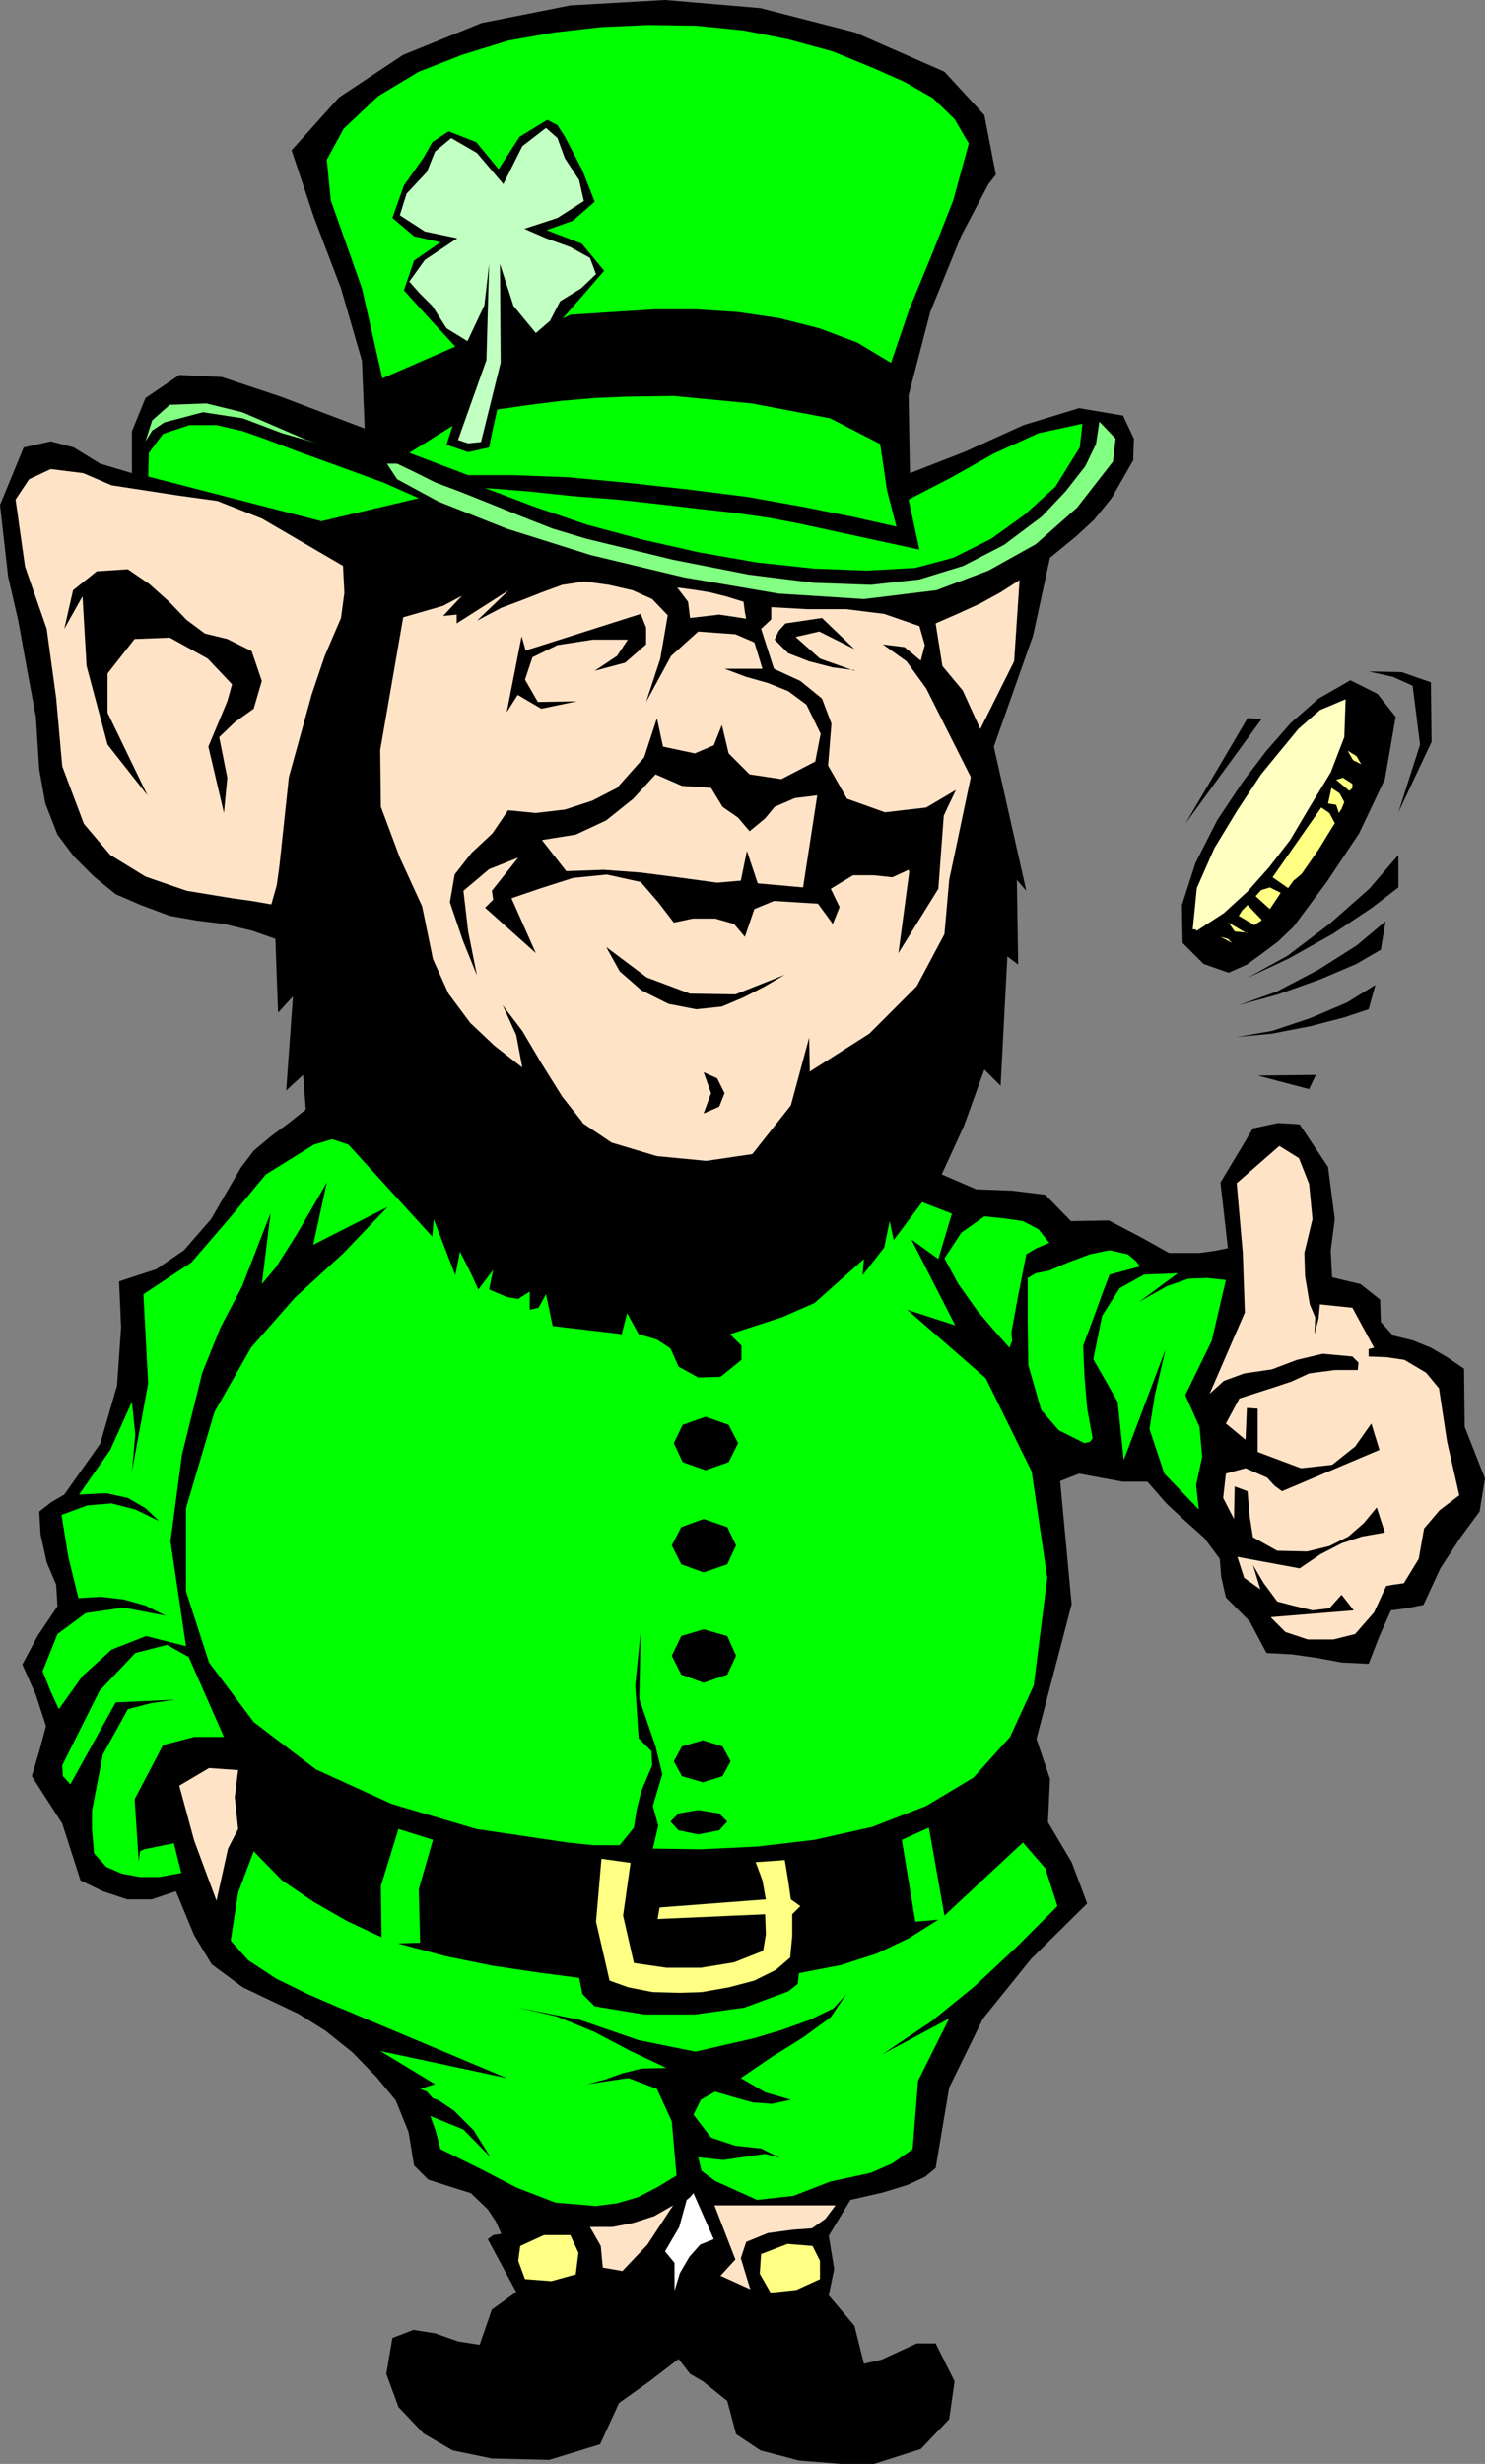 <?xml version="1.0" encoding="UTF-8" standalone="no"?>
<svg
   version="1.0"
   width="93.844mm"
   height="155.626mm"
   id="svg59"
   sodipodi:docname="Leprechaun 03.wmf"
   xmlns:inkscape="http://www.inkscape.org/namespaces/inkscape"
   xmlns:sodipodi="http://sodipodi.sourceforge.net/DTD/sodipodi-0.dtd"
   xmlns="http://www.w3.org/2000/svg"
   xmlns:svg="http://www.w3.org/2000/svg">
  <rect width="100%" height="100%" fill="#808080" stroke="none"/>
  <sodipodi:namedview
     id="namedview59"
     pagecolor="#ffffff"
     bordercolor="#000000"
     borderopacity="0.25"
     inkscape:showpageshadow="2"
     inkscape:pageopacity="0.0"
     inkscape:pagecheckerboard="0"
     inkscape:deskcolor="#d1d1d1"
     inkscape:document-units="mm" />
  <defs
     id="defs1">
    <pattern
       id="WMFhbasepattern"
       patternUnits="userSpaceOnUse"
       width="6"
       height="6"
       x="0"
       y="0" />
  </defs>
  <path
     style="fill:#000000;fill-opacity:1;fill-rule:evenodd;stroke:none"
     d="m 175.808,581.082 -2.101,-7.918 -5.817,-4.686 -3.07,-1.778 -2.747,-3.555 -6.948,5.332 -7.271,5.171 -4.524,9.857 -12.119,3.717 -13.735,-0.323 -9.372,-1.939 -6.948,-4.04 -5.979,-6.302 -2.909,-7.918 1.454,-8.564 5.009,-1.939 5.171,0.808 5.494,1.939 5.171,0.808 2.909,-8.403 5.817,-4.201 -6.787,-12.604 1.293,-0.97 1.939,-0.323 -1.293,-2.909 -1.939,-2.909 -4.04,-3.878 -5.171,-1.616 -5.009,-1.616 -3.393,-3.393 -1.293,-7.918 -3.07,-7.595 -4.686,-5.656 -5.656,-5.817 -6.464,-5.171 -6.464,-4.04 -13.25,-6.302 -7.433,-5.494 -4.201,-6.948 -4.363,-10.503 -5.817,1.939 h -5.817 l -5.817,-1.939 -5.332,-2.585 -4.363,-13.574 -7.271,-11.311 1.777,-5.979 1.616,-5.979 -2.424,-7.433 -3.232,-7.272 3.717,-6.948 4.686,-6.948 -0.323,-5.171 -2.262,-5.333 -1.454,-6.625 -0.323,-5.494 2.909,-2.262 3.07,-1.778 8.564,-12.119 4.04,-13.897 0.97,-13.897 -0.485,-10.988 8.887,-2.909 6.625,-4.525 6.464,-7.433 7.11,-12.281 3.07,-4.04 4.04,-3.393 4.363,-3.232 4.04,-3.232 -0.646,-8.241 -4.04,3.717 1.616,-22.461 -3.555,3.878 -0.646,-17.613 -5.494,-1.939 -6.787,-1.616 -6.464,-0.808 -6.464,-1.131 -6.948,-2.585 -5.979,-2.585 -5.171,-4.201 -4.848,-4.848 -3.878,-5.171 -2.909,-7.433 L 9.372,183.729 8.564,171.125 6.464,159.814 4.363,148.179 1.939,137.676 0,120.547 l 5.656,-13.735 6.464,-1.454 5.494,1.454 6.302,3.878 7.595,2.262 v -10.019 l 3.232,-7.918 8.079,-5.494 10.18,0.485 14.058,4.686 20.037,7.595 L 86.45,86.128 81.441,68.838 74.977,51.871 69.645,35.873 80.956,23.269 96.307,13.089 115.051,5.494 136.219,1.293 158.841,0 l 22.784,1.939 22.622,5.817 21.33,9.372 9.534,10.342 2.747,14.22 -1.777,2.262 -6.464,12.281 -7.433,18.26 -5.171,19.876 0.323,18.583 13.25,-5.171 13.897,-6.302 13.25,-4.04 10.503,1.778 2.585,5.494 -0.162,5.171 -5.171,9.049 -4.201,5.171 -4.201,3.878 -6.302,5.171 -4.04,18.583 -9.372,26.501 7.756,34.419 -2.262,-2.585 0.323,20.199 -2.585,-1.939 -1.616,30.864 -3.878,-3.878 -4.848,13.412 -5.332,11.635 8.241,3.555 8.564,0.323 7.918,0.97 6.14,6.302 9.049,-0.162 7.433,3.878 6.948,3.878 h 7.271 l 3.555,-0.485 3.232,-0.646 -1.777,-15.674 7.756,-12.927 5.979,-1.293 5.171,0.323 6.787,10.18 1.616,12.443 -0.97,7.433 0.323,6.464 6.787,1.616 4.686,3.717 0.162,5.332 2.909,3.232 4.686,1.131 4.363,1.778 3.878,2.262 4.04,2.747 0.162,13.897 4.848,12.281 -1.293,7.918 -4.524,6.14 -4.848,7.433 -4.04,8.726 -4.04,0.808 -3.717,0.485 -2.747,6.14 -2.585,6.625 -6.464,-0.323 -6.14,-1.131 -5.817,-0.808 -5.979,-0.323 -4.04,-7.595 -5.656,-5.656 -1.131,-5.009 -0.323,-4.201 -3.717,-5.009 -4.524,-4.04 -4.524,-4.201 -4.524,-5.171 h -5.817 l -5.332,-0.97 -5.171,-0.97 -4.524,1.778 2.747,29.41 -8.403,32.157 3.232,9.534 -0.485,10.342 5.656,9.534 3.717,9.857 -13.412,13.25 -11.473,14.22 -8.079,16.482 -3.232,19.229 -2.585,2.101 -4.201,1.939 -5.817,1.778 -7.756,1.778 -5.171,8.564 1.293,7.918 -1.293,6.302 6.14,7.272 2.262,9.049 4.201,-0.97 4.201,-1.939 4.201,-1.939 h 4.524 l 4.524,9.049 -1.293,9.049 -6.787,7.11 -11.15,3.555 h -7.918 l -10.018,-0.808 -9.211,-2.424 -5.817,-3.878 z"
     id="path1" />
  <path
     style="fill:#ffffff;fill-opacity:1;fill-rule:evenodd;stroke:none"
     d="m 161.104,546.824 v -6.625 l -2.262,-2.747 3.393,-5.817 1.777,-6.464 0.808,-0.646 0.808,-0.97 4.848,10.988 -3.232,1.293 -2.585,2.909 -2.262,3.878 z"
     id="path2" />
  <path
     style="fill:#ffff83;fill-opacity:1;fill-rule:evenodd;stroke:none"
     d="m 184.049,547.309 -2.585,-4.525 0.323,-4.686 6.302,-2.424 5.979,0.485 1.777,3.555 v 4.363 l -5.656,2.585 -6.14,0.646 z"
     id="path3" />
  <path
     style="fill:#ffff83;fill-opacity:1;fill-rule:evenodd;stroke:none"
     d="m 137.512,542.946 0.646,-5.171 -1.939,-4.201 h -6.302 l -5.656,2.585 -0.485,3.555 1.616,4.363 6.302,0.485 z"
     id="path4" />
  <path
     style="fill:#ffe3c7;fill-opacity:1;fill-rule:evenodd;stroke:none"
     d="m 148.661,542.138 -4.686,-0.808 -0.485,-5.171 -2.585,-4.525 h 5.332 l 5.009,-0.97 5.009,-1.616 4.524,-2.585 -6.14,9.372 -5.979,6.302 z"
     id="path5" />
  <path
     style="fill:#ffe3c7;fill-opacity:1;fill-rule:evenodd;stroke:none"
     d="m 172.092,543.269 3.555,-3.878 -5.009,-12.927 h 28.924 l -2.424,3.232 -3.232,2.262 -4.524,0.323 -5.979,0.808 -5.171,2.101 -1.293,3.878 2.262,7.433 z"
     id="path6" />
  <path
     style="fill:#00ff00;fill-opacity:1;fill-rule:evenodd;stroke:none"
     d="m 142.359,526.625 -9.695,-0.808 -9.211,-3.555 -9.049,-4.686 -9.211,-4.525 -1.131,-4.363 -1.293,-3.555 7.918,3.232 6.464,6.625 -4.04,-6.464 -4.686,-4.686 -3.878,-2.585 -1.131,-0.323 -1.454,-1.616 -1.616,-0.646 3.555,-1.131 -13.089,-7.918 30.217,6.464 -41.528,-17.452 -5.979,-2.585 -7.595,-3.717 -6.625,-4.363 -4.201,-4.686 1.777,-11.473 3.717,-9.857 6.787,6.948 7.595,5.171 7.918,4.525 8.241,3.878 -0.162,-12.281 4.201,-13.574 8.241,2.585 -3.393,11.796 0.323,12.766 -5.332,0.162 11.473,3.07 11.15,2.262 10.826,1.616 9.857,1.293 0.808,3.878 2.909,2.909 11.796,1.939 h 12.119 l 11.796,-1.616 10.503,-3.878 2.262,-1.778 0.323,-2.585 10.018,-1.939 8.564,-2.747 7.756,-3.717 6.948,-4.363 -5.494,0.485 -3.232,-19.553 6.464,-2.909 3.717,21.007 18.744,-17.452 5.332,6.14 2.909,9.049 -9.695,9.695 -10.018,9.372 -10.342,8.403 -11.796,7.918 15.997,-8.564 -7.433,14.866 -1.293,16.321 -4.848,3.393 -5.171,2.262 -9.695,2.101 -8.726,3.393 -8.726,0.97 -10.018,-4.525 -3.232,-2.424 -0.808,-3.232 5.979,0.646 5.494,-0.808 4.524,-0.646 3.555,0.97 -4.524,-2.262 -6.14,-0.646 -5.817,-1.939 -4.201,-5.494 1.777,-3.555 3.393,-1.939 4.363,1.293 4.686,1.293 4.524,0.323 4.524,-0.97 -6.14,-1.778 -5.817,-3.393 7.11,-4.848 7.756,-4.848 6.625,-4.848 3.717,-5.494 -3.07,3.393 -5.656,2.747 -6.787,2.424 -6.464,1.939 -14.058,3.232 -13.573,-2.747 -14.058,-4.848 -14.705,-2.909 9.211,2.101 9.049,3.717 8.564,4.525 8.564,4.04 -5.979,0.162 -4.524,1.131 -4.04,1.454 -4.363,1.131 9.857,-1.454 6.787,2.585 3.555,7.756 1.131,12.927 -4.524,2.747 -4.686,2.424 -5.009,1.454 -5.009,0.646 z"
     id="path7" />
  <path
     style="fill:#ffff83;fill-opacity:1;fill-rule:evenodd;stroke:none"
     d="m 167.567,475.563 -5.332,0.162 -6.302,-0.162 -5.817,-1.131 -4.524,-1.616 -3.232,-14.058 1.293,-15.028 6.948,0.97 -1.777,12.604 2.585,11.311 7.756,1.131 h 8.241 l 7.918,-1.293 6.948,-2.747 0.646,-3.878 -0.162,-4.848 -25.693,1.131 0.485,-2.747 25.369,-1.939 -0.808,-4.525 -1.616,-4.363 6.948,-0.485 0.808,4.848 0.646,4.525 2.262,1.616 -1.939,1.939 v 5.171 l -0.485,5.171 -3.393,2.909 -5.171,2.585 -6.14,1.616 -6.464,1.131 z"
     id="path8" />
  <path
     style="fill:#ffe3c7;fill-opacity:1;fill-rule:evenodd;stroke:none"
     d="m 51.708,453.748 -5.332,-14.382 -3.555,-13.089 7.11,-4.201 6.948,0.485 -0.808,6.464 0.808,7.595 -2.424,4.686 -2.747,12.443 z"
     id="path9" />
  <path
     style="fill:#00ff00;fill-opacity:1;fill-rule:evenodd;stroke:none"
     d="m 37.973,448.092 h -4.524 l -4.363,-0.808 -3.717,-1.616 -2.909,-3.232 -0.485,-5.817 v -4.363 l 2.585,-13.412 5.979,-10.827 5.656,-1.454 5.656,-0.808 -14.22,0.646 -10.826,19.553 -1.777,-1.939 -0.162,-2.585 8.887,-17.775 8.564,-9.049 7.595,-1.939 5.171,2.909 8.403,19.068 h -7.11 l -7.433,1.939 -6.787,12.927 0.97,14.866 0.323,-2.424 0.97,-0.485 7.11,-1.454 1.777,7.11 z"
     id="path10" />
  <path
     style="fill:#00ff00;fill-opacity:1;fill-rule:evenodd;stroke:none"
     d="m 43.467,347.259 4.848,-19.553 4.363,-10.827 5.171,-9.857 6.787,-17.452 -2.101,16.967 3.393,-4.04 5.009,-7.918 4.686,-8.08 2.424,-4.201 -3.232,14.866 17.775,-9.049 -10.665,11.15 -11.473,10.503 -10.503,11.958 -8.726,15.351 -6.787,22.946 v 19.876 l 5.494,16.967 10.665,14.22 14.866,11.311 18.098,8.241 20.199,5.979 21.814,3.232 6.14,0.646 h 6.302 l 3.393,-4.201 0.646,-4.201 1.131,-4.525 2.585,-6.14 -0.162,-3.393 -3.07,-3.07 -0.808,-12.604 1.293,-12.927 -0.323,16.159 3.878,11.311 1.616,6.625 -2.262,7.595 1.293,4.686 -1.293,5.494 11.634,0.162 13.25,-0.646 13.735,-1.616 13.735,-3.07 12.927,-5.009 11.311,-6.787 8.726,-9.695 5.656,-12.281 3.232,-25.693 -3.717,-25.37 -10.988,-22.3 -18.744,-16.321 11.473,3.717 -10.503,-20.522 6.464,4.686 3.232,-10.827 -7.11,-2.747 -6.787,9.049 -0.97,-4.525 -1.293,6.302 -5.171,6.625 0.323,-3.878 -11.796,10.503 -7.756,3.393 -12.442,4.04 2.747,2.747 v 3.393 l -5.009,4.04 -5.332,0.162 -4.686,-2.585 -1.939,-4.363 -3.232,-2.101 -4.363,-1.293 -2.747,-5.009 -1.293,5.009 -16.482,-1.939 -1.616,-7.595 -1.777,3.232 -2.101,0.485 v -4.363 l -2.747,1.778 -2.747,-0.485 -4.201,-1.778 0.97,-4.686 -3.555,4.686 -1.616,-3.555 -2.747,-5.494 -1.131,5.656 -5.171,-13.412 -0.323,4.201 -20.037,-21.976 -3.878,-1.293 -4.363,1.293 -11.473,7.11 -8.726,10.503 -9.049,10.503 -11.473,7.595 1.131,21.33 -3.878,21.007 0.808,-8.888 -0.808,-7.756 -5.171,11.473 -7.433,10.665 6.464,-0.323 5.171,1.131 4.201,2.424 3.232,3.07 -5.656,-2.747 -5.656,-1.454 -5.817,0.485 -6.14,2.262 1.616,10.019 2.424,9.857 5.332,-0.323 5.494,0.646 5.171,1.454 4.848,2.424 -10.018,-1.939 -9.049,1.293 -6.787,5.009 -3.555,8.888 1.939,4.848 1.939,4.201 5.656,-7.918 6.948,-6.302 8.241,-3.232 9.534,2.424 -3.717,-25.047 z"
     id="path11" />
  <path
     style="fill:#ffe3c7;fill-opacity:1;fill-rule:evenodd;stroke:none"
     d="m 303.625,386.041 19.714,-1.616 -2.909,-3.717 -2.909,3.232 -4.04,0.485 -4.686,-1.131 -3.717,-0.97 -3.232,-4.363 -2.585,-4.363 1.777,5.817 -3.878,-2.747 -1.616,-5.009 14.866,2.747 5.009,-3.393 5.009,-2.585 4.848,-1.616 5.494,-0.97 -1.939,-5.979 -3.07,3.717 -3.717,3.232 -4.524,2.262 -5.332,1.293 -7.11,-0.162 -5.817,-3.232 -0.808,-5.171 -0.485,-5.817 -3.07,-1.131 -0.162,7.756 -2.585,-5.009 0.646,-5.817 4.686,-1.293 5.171,2.262 1.777,1.939 1.777,1.293 23.269,-9.857 -1.939,-6.302 -3.878,5.494 -5.494,4.363 -7.433,0.808 -10.342,-3.878 v -10.342 l -2.585,-0.162 -0.323,7.595 -4.686,-3.878 3.232,-5.979 4.524,-1.454 4.04,-1.293 3.878,-1.293 4.201,-1.939 6.14,-0.808 h 5.494 l 0.162,-1.778 -1.454,-1.454 -7.11,-0.646 -6.14,1.454 -5.979,2.262 -6.625,0.97 -4.848,1.778 -3.393,3.07 8.403,-19.391 -0.485,-14.22 -1.454,-16.644 10.18,-8.888 4.686,2.909 2.424,6.14 0.808,8.403 -1.939,8.08 0.162,5.494 1.131,6.787 1.293,3.07 -0.162,4.04 0.97,-3.717 0.323,-3.393 7.756,0.808 5.171,9.534 -1.293,0.323 v 1.778 l 4.201,0.162 4.363,0.646 5.171,3.07 3.07,3.717 1.939,12.766 2.909,12.766 -4.686,3.555 -3.717,4.363 -1.293,7.272 -3.555,5.817 -2.424,0.323 -1.777,0.323 -2.909,6.302 -4.524,5.171 -5.171,1.293 h -6.14 l -5.332,-1.778 -3.393,-3.393 v 0 z"
     id="path12" />
  <path
     style="fill:#00ff00;fill-opacity:1;fill-rule:evenodd;stroke:none"
     d="m 286.335,360.348 -8.241,-8.564 -3.555,-10.665 1.293,-8.08 2.585,-10.988 -10.018,26.501 -1.454,-13.897 -5.817,-10.18 2.101,-10.342 4.201,-6.625 5.817,-3.232 8.079,-0.323 -9.211,6.787 6.625,-3.717 5.171,-1.778 4.524,-0.162 4.363,0.485 -3.393,14.543 -6.302,12.927 3.393,7.595 0.646,7.11 -1.454,6.787 z"
     id="path13" />
  <path
     style="fill:#00ff00;fill-opacity:1;fill-rule:evenodd;stroke:none"
     d="m 259.026,344.512 -6.14,-3.07 -4.201,-4.848 -3.07,-10.665 -0.162,-10.342 v -5.332 -5.171 l 1.939,-1.131 3.232,-0.646 4.524,-1.939 5.171,-1.939 4.686,-0.97 4.363,0.97 1.939,1.616 0.97,1.293 -7.271,1.939 -1.777,4.686 -2.101,5.817 -2.424,6.464 0.323,7.433 0.646,7.595 1.293,7.11 -0.646,0.808 -1.293,0.323 z"
     id="path14" />
  <path
     style="fill:#00ff00;fill-opacity:1;fill-rule:evenodd;stroke:none"
     d="m 241.09,321.728 -3.717,-4.201 -3.878,-4.525 -4.686,-6.625 -3.232,-5.979 4.04,-6.14 5.494,-3.878 4.848,0.485 4.363,0.646 3.717,1.939 2.585,3.232 -3.07,1.293 -2.424,1.454 -1.939,9.857 -1.616,8.726 0.162,2.101 -0.646,1.616 z"
     id="path15" />
  <path
     style="fill:#000000;fill-opacity:1;fill-rule:evenodd;stroke:none"
     d="m 312.674,260 -12.281,-3.232 13.897,-0.162 z"
     id="path16" />
  <path
     style="fill:#000000;fill-opacity:1;fill-rule:evenodd;stroke:none"
     d="m 297.808,233.499 9.695,-5.333 10.018,-7.595 9.534,-8.403 6.948,-8.08 v 7.756 l -6.302,4.848 -9.211,6.14 -10.665,5.979 -10.018,4.686 z"
     id="path17" />
  <path
     style="fill:#000000;fill-opacity:1;fill-rule:evenodd;stroke:none"
     d="m 295.869,239.963 9.049,-3.232 9.857,-5.171 9.211,-5.817 6.948,-5.817 -1.131,6.787 -5.817,3.393 -8.726,3.717 -10.018,3.555 -9.372,2.585 z"
     id="path18" />
  <path
     style="fill:#000000;fill-opacity:1;fill-rule:evenodd;stroke:none"
     d="m 295.384,247.558 8.403,-1.454 9.211,-3.07 8.726,-3.717 6.787,-4.201 -1.616,5.817 -5.817,1.939 -8.079,2.101 -9.211,1.778 z"
     id="path19" />
  <path
     style="fill:#000000;fill-opacity:1;fill-rule:evenodd;stroke:none"
     d="m 293.445,232.206 -5.979,-2.101 -5.009,-5.009 -0.162,-9.049 3.232,-10.019 5.171,-10.18 6.14,-9.211 5.656,-7.433 5.817,-6.625 6.625,-5.817 7.595,-4.363 6.464,3.232 4.363,5.494 -2.585,14.866 -6.14,12.927 -7.756,11.635 -7.918,10.665 -3.717,3.555 -3.878,2.909 -3.555,2.585 z"
     id="path20" />
  <path
     style="fill:#ffff83;fill-opacity:1;fill-rule:evenodd;stroke:none"
     d="m 294.253,225.096 -0.97,-0.97 -1.777,-0.485 2.747,1.454 z"
     id="path21" />
  <path
     style="fill:#ffff83;fill-opacity:1;fill-rule:evenodd;stroke:none"
     d="m 297.808,222.673 -2.909,-0.323 -1.454,-2.101 4.363,2.585 v 0 z"
     id="path22" />
  <path
     style="fill:#ffffc2;fill-opacity:1;fill-rule:evenodd;stroke:none"
     d="m 285.85,222.188 -0.323,-0.323 h -0.646 l 0.97,-9.857 4.201,-9.534 5.494,-9.049 5.656,-8.564 4.363,-5.333 4.524,-5.494 5.171,-4.525 6.14,-2.585 -0.323,9.049 -3.232,8.403 -5.009,8.241 -4.686,7.918 -5.009,6.464 -5.171,5.817 -5.656,5.171 -6.464,4.201 z"
     id="path23" />
  <path
     style="fill:#ffff83;fill-opacity:1;fill-rule:evenodd;stroke:none"
     d="m 299.423,220.733 -3.555,-2.101 0.808,-1.293 1.293,-1.293 3.393,3.555 -0.323,0.323 -1.616,0.97 v 0 z"
     id="path24" />
  <path
     style="fill:#ffff83;fill-opacity:1;fill-rule:evenodd;stroke:none"
     d="m 303.302,217.017 -3.393,-3.07 1.293,-1.454 2.101,-0.646 1.616,0.808 0.97,0.485 -2.585,3.878 z"
     id="path25" />
  <path
     style="fill:#ffe3c7;fill-opacity:1;fill-rule:evenodd;stroke:none"
     d="m 64.797,215.886 -4.686,-0.808 -4.686,-0.646 -10.826,-1.778 -9.857,-3.393 -8.403,-5.171 -6.302,-7.433 -2.747,-7.272 -2.424,-6.464 -1.454,-16.321 -2.262,-16.482 -5.171,-14.866 -2.262,-15.998 3.232,-4.848 5.171,-2.424 7.756,0.97 6.787,2.909 15.836,2.424 9.372,1.293 10.665,4.201 19.391,11.311 0.323,6.464 -0.808,5.979 -3.878,9.049 -3.07,9.049 -5.494,19.876 -2.262,21.168 -0.646,4.686 -1.293,4.525 z"
     id="path26" />
  <path
     style="fill:#ffe3c7;fill-opacity:1;fill-rule:evenodd;stroke:none"
     d="m 180.979,210.876 -2.585,-7.756 -1.454,7.11 -5.656,0.485 -9.534,-1.293 -8.726,-1.131 -8.887,-0.646 -8.887,0.323 -5.817,-7.433 8.079,-1.293 7.271,-3.393 6.464,-5.171 5.332,-5.817 6.302,2.747 6.948,0.485 2.747,4.525 3.717,2.585 2.747,3.232 3.717,-3.07 2.262,-2.747 4.848,-2.101 5.332,-0.646 -3.393,21.976 z"
     id="path27" />
  <path
     style="fill:#ffff83;fill-opacity:1;fill-rule:evenodd;stroke:none"
     d="m 307.664,212.008 -3.717,-2.585 11.634,-16.644 1.939,1.293 1.293,2.424 -3.878,6.302 -4.04,5.817 -1.939,1.616 -1.293,1.778 z"
     id="path28" />
  <path
     style="fill:#ffff83;fill-opacity:1;fill-rule:evenodd;stroke:none"
     d="m 311.058,204.898 -1.293,-1.131 0.323,-1.293 0.808,0.97 0.162,1.454 z"
     id="path29" />
  <path
     style="fill:#000000;fill-opacity:1;fill-rule:evenodd;stroke:none"
     d="m 283.103,196.656 14.866,-25.208 3.393,0.162 -18.259,25.047 z"
     id="path30" />
  <path
     style="fill:#ffff83;fill-opacity:1;fill-rule:evenodd;stroke:none"
     d="m 319.784,194.071 -0.646,-1.939 -1.939,-0.323 0.808,-3.717 1.939,1.293 1.131,2.101 -0.646,1.616 z"
     id="path31" />
  <path
     style="fill:#000000;fill-opacity:1;fill-rule:evenodd;stroke:none"
     d="m 53.486,194.071 -3.717,-15.836 4.524,-10.827 1.131,-4.04 -5.817,-6.14 -9.049,-5.009 -8.403,0.323 -6.464,8.241 v 9.372 l 9.534,19.714 -9.534,-12.119 -5.009,-18.745 -0.97,-16.644 -4.363,7.756 2.101,-9.211 5.656,-4.525 7.433,-0.485 5.171,3.555 4.686,4.201 4.201,4.363 4.363,3.232 5.332,1.293 5.817,2.909 2.424,7.11 -1.939,6.625 -4.524,3.232 -3.717,3.555 1.939,9.695 z"
     id="path32" />
  <path
     style="fill:#000000;fill-opacity:1;fill-rule:evenodd;stroke:none"
     d="m 334.003,193.909 5.171,-16.159 -1.777,-14.058 -4.686,-2.101 -5.817,-1.293 7.918,0.162 6.948,2.424 0.162,14.22 z"
     id="path33" />
  <path
     style="fill:#ffff83;fill-opacity:1;fill-rule:evenodd;stroke:none"
     d="m 322.207,188.738 -3.07,-2.585 1.616,-0.485 2.262,1.454 v 0.97 l -0.646,0.646 v 0 z"
     id="path34" />
  <path
     style="fill:#ffff83;fill-opacity:1;fill-rule:evenodd;stroke:none"
     d="m 325.116,182.436 -1.939,-0.97 -1.293,-2.262 2.101,1.293 1.131,1.939 z"
     id="path35" />
  <path
     style="fill:#ffe3c7;fill-opacity:1;fill-rule:evenodd;stroke:none"
     d="m 234.142,174.034 -4.201,-9.211 -4.848,-5.817 -1.616,-10.18 5.171,-2.262 5.332,-2.424 5.009,-2.747 4.524,-2.909 -1.293,19.391 -8.079,16.159 z"
     id="path36" />
  <path
     style="fill:#ffe3c7;fill-opacity:1;fill-rule:evenodd;stroke:none"
     d="m 178.232,147.694 -6.464,-0.97 -6.948,0.808 -0.485,-3.878 -2.585,-3.393 3.717,0.485 4.04,0.646 3.878,0.97 4.201,1.293 0.323,2.424 0.323,1.778 v 0 z"
     id="path37" />
  <path
     style="fill:#ffe3c7;fill-opacity:1;fill-rule:evenodd;stroke:none"
     d="m 139.128,267.918 -4.848,-6.14 -4.848,-7.756 -4.686,-7.918 -4.686,-6.14 3.232,7.11 1.454,7.756 -6.625,-5.171 -5.817,-5.494 -5.171,-6.948 -3.717,-8.241 -2.585,-12.604 -5.332,-11.635 -4.524,-12.119 -0.162,-13.574 5.494,-31.672 9.534,-2.747 4.524,-2.424 -4.524,4.848 3.232,-0.323 v 2.101 l 12.442,-7.918 -7.595,7.272 5.817,-3.07 5.171,-1.939 4.524,-1.778 4.848,-1.778 5.332,-0.808 5.817,0.808 5.656,1.293 4.686,2.101 3.717,3.878 -1.777,10.342 -3.393,10.342 5.979,-10.988 6.464,-5.817 8.887,0.646 4.524,1.939 1.939,6.302 h -9.049 l 5.171,1.939 5.171,1.454 4.848,1.939 4.363,3.232 3.393,6.948 -1.293,6.625 -8.079,4.201 -7.595,-1.131 -5.009,-5.009 -1.616,-6.787 -1.939,4.848 -4.524,1.939 -7.595,-1.616 -1.454,-6.787 -3.07,9.372 -6.464,7.272 -5.979,3.07 -6.464,2.101 -6.948,0.808 -6.625,-0.646 -3.717,5.494 -5.009,4.686 -4.04,5.171 -1.131,6.625 3.07,9.049 3.393,8.403 -2.101,-10.503 -1.131,-9.695 6.14,-5.171 6.948,-2.747 -6.302,7.918 0.323,2.101 -1.939,1.939 12.119,10.827 -5.817,-13.089 7.11,-2.424 7.595,-2.424 8.079,-0.808 8.079,1.778 4.201,4.848 3.717,4.848 4.524,-0.97 h 5.332 l 4.524,1.293 2.585,3.07 2.262,-6.625 4.686,-1.939 10.503,0.646 3.555,4.848 1.616,-4.04 -2.101,-4.363 5.332,-3.232 h 4.848 l 4.524,0.485 3.878,-1.778 0.162,0.485 -2.585,19.391 9.534,-15.351 1.293,-17.452 0.97,-2.101 1.939,-4.04 -7.11,4.201 -9.857,1.131 -9.049,-3.232 -4.524,-7.918 0.808,-10.019 -2.262,-5.979 -5.171,-4.201 -6.302,-2.909 -3.07,-9.534 2.424,-2.262 v -2.909 l 8.564,0.485 h 9.372 l 9.049,1.131 8.403,2.909 1.293,4.525 -0.97,3.717 -3.878,-3.232 -5.171,-0.646 5.656,4.04 4.686,6.464 10.665,21.168 -5.171,24.562 -1.131,12.927 -6.625,12.443 -11.311,11.311 -14.22,9.049 -0.162,-8.08 -4.363,16.159 -9.211,11.635 -10.988,1.616 -11.796,-1.131 -10.826,-3.232 -6.948,-4.686 v 0 z"
     id="path38" />
  <path
     style="fill:#83ff83;fill-opacity:1;fill-rule:evenodd;stroke:none"
     d="m 92.429,110.69 h 2.424 l 4.04,1.939 5.171,2.585 5.656,2.101 7.271,2.909 7.595,3.07 7.433,2.909 8.079,2.424 20.683,5.009 18.098,3.555 15.512,1.939 13.573,0.485 11.634,-1.293 10.503,-3.232 9.695,-5.009 9.049,-6.787 5.656,-5.979 4.686,-5.979 2.585,-5.333 0.808,-5.332 3.878,4.04 -0.646,5.494 -8.564,10.988 -9.857,8.726 -11.311,6.302 -12.442,4.686 -17.29,2.101 -20.36,-1.293 -22.622,-3.878 -22.299,-5.332 -20.037,-6.302 -16.32,-6.464 -9.857,-5.333 -2.424,-3.717 z"
     id="path39" />
  <path
     style="fill:#00ff00;fill-opacity:1;fill-rule:evenodd;stroke:none"
     d="m 115.859,116.507 10.342,0.808 10.665,1.131 10.503,0.808 10.18,1.131 9.695,1.131 8.726,0.97 7.756,1.131 6.787,1.293 29.086,6.302 -2.585,-11.958 10.018,-5.171 10.342,-5.817 10.665,-4.848 10.503,-2.262 -0.646,5.656 -5.817,9.372 -7.271,6.625 -8.079,5.817 -9.049,4.525 -9.049,2.424 -11.634,0.646 -12.604,-0.485 -13.573,-1.454 -13.897,-2.424 -13.573,-3.07 -13.25,-3.555 -12.765,-4.363 -11.473,-4.363 z"
     id="path40" />
  <path
     style="fill:#00ff00;fill-opacity:1;fill-rule:evenodd;stroke:none"
     d="m 214.105,125.718 -10.018,-2.262 -12.119,-2.424 -13.573,-2.424 -14.22,-1.778 -14.705,-1.616 -13.897,-1.293 -12.765,-0.485 h -10.988 l -14.058,-5.332 10.342,-6.464 -1.454,4.525 5.171,1.778 5.009,-1.131 0.808,-4.04 1.131,-5.009 7.918,-1.131 7.756,-0.97 7.595,-0.646 7.433,-0.323 11.473,-0.162 18.583,1.778 18.744,3.555 11.958,6.14 1.616,10.988 2.262,8.726 z"
     id="path41" />
  <path
     style="fill:#00ff00;fill-opacity:1;fill-rule:evenodd;stroke:none"
     d="m 76.755,124.425 -41.367,-10.665 0.162,-5.656 3.393,-4.525 6.302,-2.101 h 6.464 l 6.302,1.454 5.494,1.939 8.079,3.07 9.857,3.555 10.18,3.717 8.403,3.717 z"
     id="path42" />
  <path
     style="fill:#83ff83;fill-opacity:1;fill-rule:evenodd;stroke:none"
     d="m 76.431,106.004 -9.049,-2.585 -9.372,-3.555 -9.534,-1.454 -9.211,2.424 -2.909,1.939 -1.616,2.585 1.616,-5.009 4.201,-3.717 8.726,-0.323 8.564,2.101 7.918,3.393 7.11,3.07 1.939,0.646 1.616,0.485 z"
     id="path43" />
  <path
     style="fill:#00ff00;fill-opacity:1;fill-rule:evenodd;stroke:none"
     d="M 91.297,90.168 86.45,68.838 79.017,47.831 l -0.97,-9.695 4.04,-7.433 8.241,-7.756 9.695,-5.817 10.342,-4.04 10.988,-3.393 10.988,-1.939 11.311,-1.293 11.311,-0.485 11.311,0.162 11.311,1.131 10.665,2.101 10.665,2.909 9.857,4.04 7.271,3.232 6.787,3.878 5.171,5.009 3.393,5.817 -3.717,13.574 -5.171,13.089 -5.332,12.927 -4.363,12.766 -8.079,-4.848 -9.049,-3.393 -9.534,-2.424 -9.857,-1.454 -10.018,-0.646 h -10.018 l -10.18,0.646 -9.857,0.646 -1.293,0.646 -0.485,0.162 4.686,-5.333 5.171,-5.979 -5.332,-6.464 -8.403,-3.232 6.302,-2.262 5.171,-4.525 -2.909,-7.433 -4.201,-8.08 -1.777,-2.747 -2.424,-1.293 -6.625,4.04 -5.009,7.756 -5.332,-6.464 -6.625,-2.585 -3.878,2.585 -2.101,3.717 -4.686,6.625 -2.747,7.756 5.171,4.363 6.302,1.454 -6.302,4.363 -2.424,7.11 6.302,6.948 5.979,6.464 -17.452,7.595 v 0 z"
     id="path44" />
  <path
     style="fill:#c2ffc2;fill-opacity:1;fill-rule:evenodd;stroke:none"
     d="m 114.889,105.519 -3.07,0.323 -2.424,-0.808 6.787,-19.068 0.646,-22.946 -1.131,9.857 -4.04,8.564 -5.009,-3.07 -3.393,-5.333 -3.07,-3.07 -2.424,-2.747 3.717,-5.171 7.756,-5.171 -7.756,-1.616 -5.979,-3.878 1.616,-5.171 4.848,-5.171 1.939,-4.848 3.878,-3.232 6.14,3.555 6.302,7.433 4.524,-9.049 5.656,-4.363 2.747,2.424 1.777,4.848 3.393,5.171 1.131,5.009 -6.302,4.04 -7.918,2.585 5.171,2.262 5.817,2.101 4.686,2.585 1.454,3.878 -3.555,3.393 -5.009,3.07 -2.424,4.686 -3.393,2.909 -5.332,-6.464 -3.232,-10.019 0.162,23.592 z"
     id="path45" />
  <path
     style="fill:#000000;fill-opacity:1;fill-rule:evenodd;stroke:none"
     d="m 123.615,165.954 -2.585,4.04 3.555,-18.098 0.97,3.393 27.47,-8.726 1.293,3.232 v 4.04 l -5.009,4.363 -7.271,1.939 5.332,-3.555 2.585,-3.878 h -8.403 l -8.403,1.293 -5.979,2.909 -1.777,5.332 3.07,5.333 9.372,-0.162 -8.564,1.778 -5.494,-3.232 v 0 z"
     id="path46" />
  <path
     style="fill:#000000;fill-opacity:1;fill-rule:evenodd;stroke:none"
     d="m 204.086,159.975 -5.171,-0.646 -5.656,-1.454 -5.009,-1.939 -3.232,-3.232 0.97,-2.101 1.616,-1.778 8.726,-1.293 7.756,7.433 -8.403,-4.201 -5.656,1.293 5.817,5.171 8.241,2.909 v 0 z"
     id="path47" />
  <path
     style="fill:#000000;fill-opacity:1;fill-rule:evenodd;stroke:none"
     d="m 168.052,265.817 1.777,-4.848 -1.777,-5.009 3.232,1.454 1.777,3.555 -1.293,3.232 -3.717,1.616 z"
     id="path48" />
  <path
     style="fill:#000000;fill-opacity:1;fill-rule:evenodd;stroke:none"
     d="m 166.275,240.932 -6.625,-1.293 -6.464,-3.232 -5.171,-4.525 -3.232,-5.817 9.695,7.272 10.342,3.878 10.826,0.162 11.796,-4.686 -4.686,2.747 -5.009,2.585 -5.332,2.262 z"
     id="path49" />
  <path
     style="fill:#000000;fill-opacity:1;fill-rule:evenodd;stroke:none"
     d="m 168.052,362.61 5.656,1.939 2.101,4.363 -2.101,4.525 -5.656,1.939 -5.332,-1.939 -2.262,-4.525 2.262,-4.363 z"
     id="path50" />
  <path
     style="fill:#000000;fill-opacity:1;fill-rule:evenodd;stroke:none"
     d="m 168.537,338.21 5.494,1.939 2.262,4.363 -2.262,4.525 -5.494,1.939 -5.494,-1.939 -2.101,-4.525 2.101,-4.363 z"
     id="path51" />
  <path
     style="fill:#000000;fill-opacity:1;fill-rule:evenodd;stroke:none"
     d="m 169.506,340.149 3.232,0.97 1.293,2.747 -1.293,2.585 -3.232,1.293 -3.232,-1.293 -1.293,-2.585 1.293,-2.747 3.232,-0.97 z"
     id="path52" />
  <path
     style="fill:#000000;fill-opacity:1;fill-rule:evenodd;stroke:none"
     d="m 168.052,364.55 4.04,0.97 1.616,2.747 -1.616,2.747 -4.04,1.131 -3.878,-1.131 -1.454,-2.747 1.454,-2.747 z"
     id="path53" />
  <path
     style="fill:#000000;fill-opacity:1;fill-rule:evenodd;stroke:none"
     d="m 168.537,390.566 3.878,1.131 1.616,2.909 -1.616,2.585 -3.878,1.293 -3.878,-1.293 -1.777,-2.585 1.777,-2.909 z"
     id="path54" />
  <path
     style="fill:#000000;fill-opacity:1;fill-rule:evenodd;stroke:none"
     d="m 167.89,416.582 3.232,0.808 1.293,2.424 -1.293,2.101 -3.232,0.808 -3.232,-0.808 -1.293,-2.101 1.293,-2.424 3.232,-0.808 z"
     id="path55" />
  <path
     style="fill:#000000;fill-opacity:1;fill-rule:evenodd;stroke:none"
     d="m 166.759,433.387 3.232,0.646 1.293,0.97 -1.293,1.293 -3.232,0.646 -3.232,-0.646 -1.293,-1.293 1.293,-0.97 z"
     id="path56" />
  <path
     style="fill:#000000;fill-opacity:1;fill-rule:evenodd;stroke:none"
     d="m 168.052,388.95 5.656,1.616 2.101,4.686 -2.101,4.525 -5.656,1.939 -5.332,-1.939 -2.262,-4.525 2.262,-4.686 z"
     id="path57" />
  <path
     style="fill:#000000;fill-opacity:1;fill-rule:evenodd;stroke:none"
     d="m 167.89,415.451 4.686,1.454 1.939,3.555 -1.939,3.555 -4.686,1.454 -5.009,-1.454 -1.939,-3.555 1.939,-3.555 5.009,-1.454 z"
     id="path58" />
  <path
     style="fill:#000000;fill-opacity:1;fill-rule:evenodd;stroke:none"
     d="m 166.759,432.095 5.009,0.808 1.939,1.939 -1.939,2.101 -5.009,0.97 -4.686,-0.97 -1.939,-2.101 1.939,-1.939 z"
     id="path59" />
</svg>
